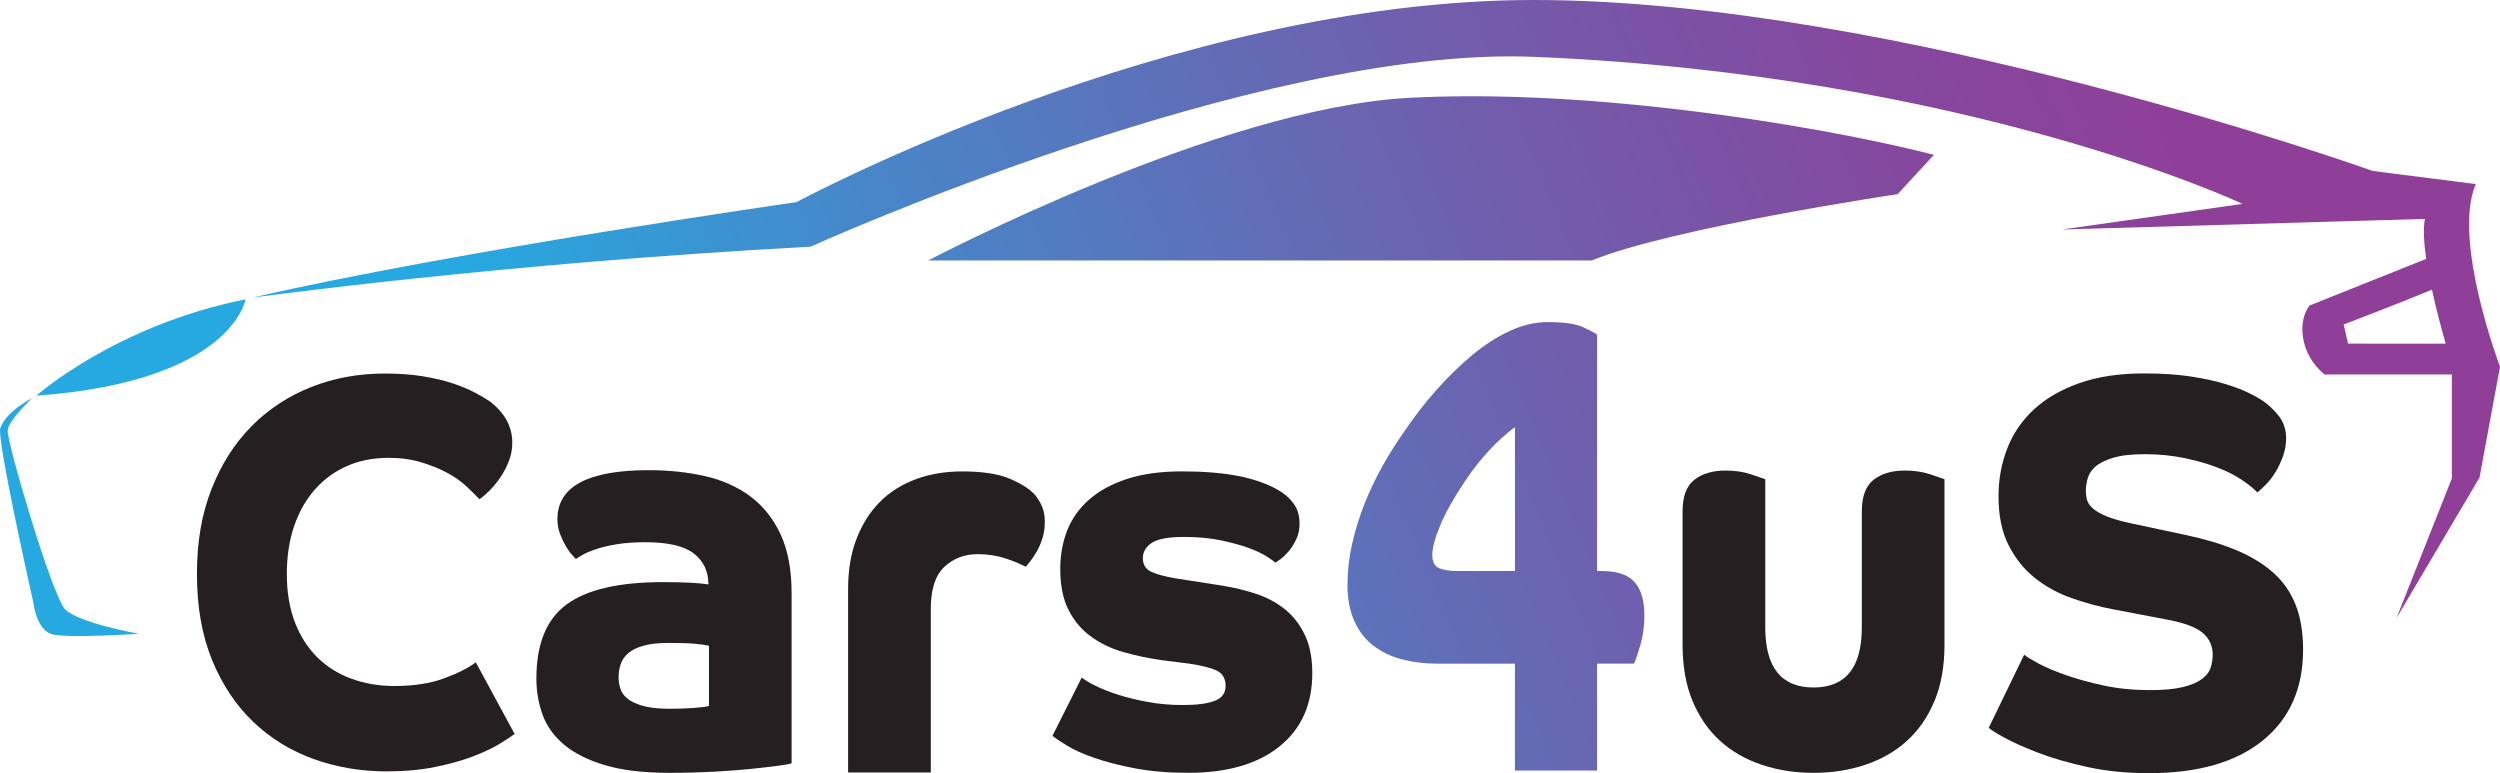 <svg width="194" height="60" viewBox="0 0 194 60" fill="none" xmlns="http://www.w3.org/2000/svg">
<g clip-path="url(#clip0_244_896)">
    <path d="M39.99 56.907C39.698 57.135 39.278 57.413 38.735 57.743C38.19 58.07 37.507 58.392 36.682 58.704C35.858 59.018 34.89 59.288 33.773 59.516C32.657 59.743 31.394 59.859 29.988 59.859C27.995 59.859 26.109 59.536 24.329 58.898C22.55 58.256 20.988 57.292 19.647 56.012C18.306 54.729 17.241 53.131 16.459 51.222C15.676 49.311 15.282 47.088 15.282 44.55C15.282 42.013 15.661 39.868 16.417 37.944C17.174 36.022 18.209 34.395 19.527 33.068C20.842 31.743 22.381 30.732 24.149 30.033C25.916 29.334 27.823 28.985 29.868 28.985C30.958 28.985 31.939 29.059 32.816 29.2C33.693 29.344 34.47 29.527 35.148 29.755C35.826 29.983 36.403 30.227 36.883 30.483C37.36 30.74 37.746 30.968 38.039 31.167C38.649 31.651 39.087 32.159 39.353 32.685C39.62 33.212 39.753 33.762 39.753 34.333C39.753 34.903 39.654 35.388 39.453 35.872C39.254 36.357 39.014 36.791 38.735 37.176C38.456 37.561 38.177 37.891 37.898 38.158C37.619 38.431 37.386 38.622 37.201 38.737C36.935 38.452 36.596 38.116 36.184 37.731C35.772 37.346 35.273 36.998 34.689 36.684C34.105 36.37 33.434 36.1 32.678 35.872C31.921 35.644 31.076 35.529 30.147 35.529C28.976 35.529 27.917 35.736 26.959 36.15C26.002 36.563 25.172 37.163 24.47 37.946C23.766 38.732 23.221 39.68 22.837 40.79C22.451 41.903 22.258 43.157 22.258 44.553C22.258 45.949 22.472 47.234 22.895 48.318C23.32 49.403 23.904 50.306 24.648 51.034C25.391 51.759 26.276 52.309 27.298 52.678C28.321 53.05 29.43 53.233 30.625 53.233C32.111 53.233 33.395 53.035 34.47 52.636C35.545 52.239 36.361 51.825 36.922 51.395L39.912 56.913H39.993L39.99 56.907Z" fill="#261F21"/>
    <path d="M61.432 59.23C61.273 59.29 60.913 59.353 60.354 59.426C59.796 59.5 59.1 59.581 58.262 59.667C57.425 59.754 56.467 59.825 55.392 59.885C54.318 59.942 53.18 59.974 51.985 59.974C49.966 59.974 48.291 59.777 46.964 59.382C45.633 58.989 44.571 58.458 43.776 57.79C42.98 57.122 42.422 56.342 42.101 55.454C41.782 54.566 41.623 53.629 41.623 52.639C41.623 49.963 42.408 48.049 43.974 46.899C45.542 45.75 48.025 45.173 51.427 45.173C52.278 45.173 52.99 45.189 53.559 45.218C54.13 45.249 54.602 45.291 54.972 45.349C54.972 44.33 54.594 43.529 53.835 42.948C53.078 42.364 51.824 42.076 50.071 42.076C49.246 42.076 48.523 42.128 47.897 42.228C47.274 42.33 46.742 42.453 46.303 42.599C45.865 42.743 45.513 42.89 45.247 43.034C44.981 43.181 44.796 43.296 44.689 43.382C44.636 43.325 44.529 43.209 44.37 43.034C44.211 42.861 44.052 42.633 43.893 42.356C43.734 42.081 43.588 41.767 43.455 41.418C43.322 41.068 43.256 40.69 43.256 40.285C43.256 37.752 45.62 36.485 50.35 36.485C51.889 36.485 53.339 36.639 54.693 36.943C56.047 37.25 57.224 37.773 58.22 38.514C59.217 39.255 60 40.24 60.571 41.46C61.142 42.683 61.429 44.212 61.429 46.045V59.227L61.432 59.23ZM55.014 50.109C54.774 50.052 54.422 50 53.958 49.958C53.493 49.913 52.794 49.892 51.865 49.892C51.07 49.892 50.417 49.965 49.914 50.112C49.408 50.259 49.017 50.453 48.737 50.701C48.458 50.95 48.265 51.233 48.161 51.552C48.054 51.872 48.002 52.207 48.002 52.555C48.002 52.817 48.041 53.095 48.122 53.385C48.203 53.679 48.375 53.938 48.641 54.171C48.907 54.404 49.304 54.6 49.836 54.76C50.365 54.92 51.072 55.001 51.949 55.001C52.64 55.001 53.277 54.977 53.861 54.936C54.446 54.891 54.832 54.841 55.017 54.781V50.112L55.014 50.109Z" fill="#261F21"/>
    <path d="M65.814 45.676C65.814 44.22 66.034 42.927 66.472 41.798C66.91 40.669 67.515 39.716 68.285 38.944C69.055 38.171 69.986 37.585 71.074 37.184C72.162 36.781 73.359 36.582 74.661 36.582C76.255 36.582 77.496 36.776 78.389 37.161C79.278 37.548 79.923 37.962 80.322 38.41C80.562 38.708 80.747 39.02 80.88 39.347C81.013 39.674 81.078 40.059 81.078 40.507C81.078 40.955 81.018 41.369 80.898 41.756C80.778 42.141 80.632 42.484 80.46 42.78C80.288 43.079 80.121 43.33 79.962 43.537C79.803 43.744 79.683 43.893 79.602 43.982C79.15 43.744 78.605 43.521 77.969 43.314C77.33 43.107 76.628 43.003 75.856 43.003C74.846 43.003 73.988 43.33 73.286 43.985C72.582 44.639 72.229 45.723 72.229 47.24V59.945H65.812V45.676H65.814Z" fill="#261F21"/>
    <path d="M83.948 52.581C84.159 52.757 84.512 52.966 85.005 53.213C85.495 53.459 86.082 53.692 86.758 53.907C87.433 54.124 88.206 54.312 89.069 54.472C89.933 54.632 90.843 54.71 91.798 54.71C92.888 54.71 93.713 54.6 94.269 54.383C94.827 54.166 95.106 53.781 95.106 53.231C95.106 52.652 94.874 52.254 94.409 52.034C93.945 51.817 93.22 51.636 92.236 51.492L90.165 51.233C89.129 51.086 88.133 50.877 87.175 50.602C86.218 50.327 85.375 49.921 84.645 49.384C83.914 48.85 83.335 48.161 82.912 47.318C82.487 46.477 82.276 45.42 82.276 44.144C82.276 43.073 82.456 42.081 82.813 41.167C83.173 40.253 83.737 39.457 84.506 38.776C85.276 38.095 86.26 37.559 87.454 37.166C88.652 36.776 90.071 36.579 91.72 36.579C93.368 36.579 94.835 36.694 96.043 36.928C97.25 37.161 98.294 37.522 99.17 38.014C99.674 38.302 100.081 38.661 100.386 39.08C100.691 39.499 100.845 40.015 100.845 40.622C100.845 41.086 100.759 41.5 100.584 41.861C100.412 42.225 100.211 42.534 99.987 42.796C99.76 43.058 99.549 43.259 99.348 43.406C99.15 43.55 99.022 43.636 98.969 43.668C98.889 43.579 98.669 43.422 98.312 43.189C97.952 42.958 97.475 42.733 96.877 42.516C96.28 42.298 95.562 42.102 94.725 41.929C93.888 41.754 92.938 41.667 91.874 41.667C90.679 41.667 89.847 41.819 89.382 42.125C88.918 42.429 88.686 42.827 88.686 43.319C88.686 43.812 88.9 44.16 89.322 44.362C89.748 44.566 90.384 44.739 91.234 44.883L94.861 45.448C95.763 45.595 96.635 45.805 97.469 46.08C98.307 46.355 99.05 46.755 99.703 47.274C100.352 47.795 100.871 48.462 101.257 49.274C101.641 50.086 101.834 51.071 101.834 52.231C101.834 54.666 100.984 56.564 99.283 57.926C97.582 59.29 95.231 59.971 92.228 59.971C90.66 59.971 89.273 59.853 88.065 59.623C86.854 59.39 85.813 59.123 84.937 58.816C84.06 58.513 83.351 58.196 82.805 57.861C82.26 57.528 81.882 57.274 81.671 57.099L83.943 52.576L83.948 52.581Z" fill="#261F21"/>
    <path d="M136.985 48.69C136.985 51.796 138.234 53.349 140.731 53.349C143.228 53.349 144.477 51.796 144.477 48.69V39.693C144.477 38.528 144.782 37.708 145.393 37.229C146.003 36.752 146.815 36.514 147.824 36.514C148.542 36.514 149.194 36.611 149.776 36.804C150.36 36.998 150.733 37.127 150.892 37.187V50.034C150.892 51.704 150.634 53.16 150.115 54.399C149.596 55.637 148.886 56.666 147.983 57.486C147.081 58.308 146.003 58.926 144.754 59.345C143.504 59.764 142.163 59.974 140.728 59.974C139.294 59.974 137.953 59.764 136.703 59.345C135.453 58.926 134.379 58.308 133.473 57.486C132.571 56.664 131.861 55.637 131.342 54.399C130.825 53.16 130.567 51.704 130.567 50.034V39.693C130.567 38.528 130.872 37.708 131.483 37.229C132.093 36.752 132.905 36.514 133.914 36.514C134.632 36.514 135.284 36.611 135.868 36.804C136.453 36.998 136.826 37.127 136.985 37.187V48.69Z" fill="#261F21"/>
    <path d="M157.078 50.806C157.237 50.95 157.594 51.17 158.153 51.471C158.711 51.772 159.415 52.074 160.266 52.372C161.116 52.673 162.1 52.946 163.214 53.189C164.33 53.433 165.541 53.553 166.84 53.553C167.904 53.553 168.755 53.474 169.391 53.317C170.03 53.16 170.521 52.951 170.868 52.694C171.212 52.438 171.439 52.144 171.546 51.814C171.65 51.487 171.705 51.149 171.705 50.806C171.705 50.12 171.447 49.554 170.928 49.109C170.409 48.667 169.446 48.313 168.037 48.057L163.973 47.282C162.908 47.082 161.847 46.794 160.785 46.423C159.72 46.051 158.774 45.535 157.936 44.875C157.099 44.218 156.415 43.372 155.883 42.34C155.351 41.311 155.085 40.036 155.085 38.517C155.085 37.2 155.309 35.961 155.763 34.799C156.214 33.639 156.906 32.628 157.837 31.769C158.766 30.91 159.942 30.229 161.364 29.729C162.783 29.229 164.453 28.977 166.365 28.977C167.745 28.977 168.956 29.056 169.991 29.213C171.027 29.37 171.917 29.564 172.66 29.792C173.404 30.02 174.009 30.25 174.473 30.478C174.938 30.706 175.277 30.894 175.491 31.036C175.942 31.321 176.372 31.716 176.785 32.217C177.197 32.719 177.403 33.314 177.403 34C177.403 34.487 177.322 34.953 177.163 35.396C177.004 35.838 176.811 36.247 176.586 36.621C176.359 36.993 176.114 37.315 175.848 37.587C175.582 37.86 175.355 38.067 175.17 38.211C174.904 37.925 174.504 37.603 173.975 37.244C173.443 36.886 172.806 36.563 172.063 36.278C171.319 35.99 170.469 35.746 169.511 35.547C168.556 35.349 167.534 35.246 166.443 35.246C165.353 35.246 164.583 35.341 163.973 35.527C163.362 35.715 162.903 35.943 162.598 36.213C162.293 36.485 162.092 36.791 162.001 37.137C161.907 37.483 161.862 37.797 161.862 38.082C161.862 38.342 161.894 38.585 161.961 38.813C162.027 39.043 162.186 39.263 162.439 39.481C162.689 39.695 163.049 39.894 163.514 40.083C163.978 40.269 164.609 40.45 165.408 40.62L169.634 41.52C171.121 41.835 172.431 42.23 173.56 42.702C174.687 43.175 175.639 43.754 176.409 44.443C177.179 45.129 177.758 45.962 178.141 46.936C178.527 47.91 178.72 49.07 178.72 50.416C178.72 53.425 177.677 55.774 175.592 57.463C173.505 59.152 170.563 59.997 166.764 59.997C165.037 59.997 163.448 59.84 162.001 59.523C160.553 59.209 159.282 58.845 158.194 58.426C157.106 58.013 156.222 57.617 155.544 57.245C154.866 56.873 154.461 56.617 154.328 56.473L157.078 50.801V50.806Z" fill="#261F21"/>
    <path d="M109.368 7.589C94.496 8.374 72.026 20.213 72.026 20.213H123.518C129.693 17.681 147.261 15.065 147.261 15.065L150.073 12.014C143.074 10.218 127.938 7.468 114.179 7.468C112.551 7.468 110.941 7.508 109.366 7.589H109.368Z" fill="url(#paint0_linear_244_896)"/>
    <path d="M0.6 33.377C0.697 32.562 2.499 30.892 2.499 30.892C2.499 30.892 0.498 31.879 0.023 33.22C-0.277 34.065 2.593 46.781 2.593 46.781C2.593 46.781 2.828 48.897 4.046 49.222C5.265 49.549 10.766 49.18 10.766 49.18C10.766 49.18 6.042 48.339 5.043 47.271C4.025 46.182 0.496 34.228 0.597 33.377H0.6Z" fill="url(#paint1_linear_244_896)"/>
    <path d="M19.055 23.227C8.909 25.264 2.828 30.703 2.828 30.703C18.037 29.598 19.055 23.227 19.055 23.227Z" fill="url(#paint2_linear_244_896)"/>
    <path d="M192.119 14.284L184.128 13.268C184.128 13.268 147.107 0 119.01 0C90.914 0 61.802 15.688 61.802 15.688C61.802 15.688 35.255 19.485 19.597 23.093C19.597 23.093 39.012 20.422 62.903 19.142C62.903 19.142 97.423 3.517 119.055 4.412C152.846 5.813 174.024 15.822 174.024 15.822L160.023 17.809L188.174 16.987C188.026 17.736 188.094 18.851 188.274 20.09L179.229 23.706C179.229 23.706 178.363 24.667 178.77 26.482C179.145 28.16 180.387 29.059 180.387 29.059H190.264V37.127L185.973 47.952L192.411 37.056L194 28.459C194 28.459 190.262 18.595 192.119 14.287V14.284ZM182.208 26.668L181.872 25.18C181.872 25.18 186.794 23.295 188.72 22.476C189.059 24.041 189.474 25.573 189.787 26.67L182.211 26.665L182.208 26.668Z" fill="url(#paint3_linear_244_896)"/>
    <path d="M117.56 51.5H111.541C110.558 51.5 109.642 51.387 108.792 51.165C107.941 50.942 107.203 50.589 106.579 50.109C105.953 49.63 105.463 49.002 105.105 48.216C104.748 47.433 104.565 46.483 104.565 45.365C104.565 44.309 104.685 43.254 104.925 42.199C105.165 41.144 105.484 40.114 105.88 39.109C106.279 38.101 106.739 37.137 107.255 36.21C107.772 35.283 108.325 34.406 108.909 33.573C109.679 32.423 110.516 31.337 111.421 30.313C112.324 29.292 113.255 28.383 114.21 27.582C115.168 26.783 116.143 26.152 117.14 25.689C118.136 25.228 119.125 24.994 120.109 24.994C121.384 24.994 122.308 25.131 122.879 25.403C123.45 25.675 123.8 25.859 123.933 25.956V44.312H124.293C125.488 44.312 126.338 44.6 126.844 45.173C127.351 45.75 127.604 46.614 127.604 47.761C127.604 48.593 127.497 49.366 127.285 50.083C127.071 50.803 126.912 51.275 126.805 51.497H123.933V59.796H117.557V51.497L117.56 51.5ZM117.56 44.312V33.144C116.868 33.657 116.19 34.27 115.528 34.987C114.865 35.707 114.265 36.467 113.735 37.263C112.83 38.603 112.173 39.771 111.763 40.761C111.351 41.754 111.145 42.518 111.145 43.06C111.145 43.602 111.325 43.948 111.682 44.092C112.04 44.236 112.486 44.309 113.018 44.309H117.562L117.56 44.312Z" fill="url(#paint4_linear_244_896)"/>
</g>
<defs>
    <linearGradient id="paint0_linear_244_896" x1="45.471" y1="44.54" x2="164.979" y2="-5.636" gradientUnits="userSpaceOnUse">
        <stop stop-color="#26A9E0"/>
        <stop offset="0.24" stop-color="#4787C9"/>
        <stop offset="0.57" stop-color="#6E60AE"/>
        <stop offset="0.84" stop-color="#86479E"/>
        <stop offset="1" stop-color="#8F3F98"/>
    </linearGradient>
    <linearGradient id="paint1_linear_244_896" x1="38.007" y1="26.762" x2="157.515" y2="-23.414" gradientUnits="userSpaceOnUse">
        <stop stop-color="#26A9E0"/>
        <stop offset="0.24" stop-color="#4787C9"/>
        <stop offset="0.57" stop-color="#6E60AE"/>
        <stop offset="0.84" stop-color="#86479E"/>
        <stop offset="1" stop-color="#8F3F98"/>
    </linearGradient>
    <linearGradient id="paint2_linear_244_896" x1="34.24" y1="17.785" x2="153.748" y2="-32.388" gradientUnits="userSpaceOnUse">
        <stop stop-color="#26A9E0"/>
        <stop offset="0.24" stop-color="#4787C9"/>
        <stop offset="0.57" stop-color="#6E60AE"/>
        <stop offset="0.84" stop-color="#86479E"/>
        <stop offset="1" stop-color="#8F3F98"/>
    </linearGradient>
    <linearGradient id="paint3_linear_244_896" x1="50.9" y1="57.468" x2="170.408" y2="7.294" gradientUnits="userSpaceOnUse">
        <stop stop-color="#26A9E0"/>
        <stop offset="0.24" stop-color="#4787C9"/>
        <stop offset="0.57" stop-color="#6E60AE"/>
        <stop offset="0.84" stop-color="#86479E"/>
        <stop offset="1" stop-color="#8F3F98"/>
    </linearGradient>
    <linearGradient id="paint4_linear_244_896" x1="56.151" y1="69.977" x2="175.659" y2="19.803" gradientUnits="userSpaceOnUse">
        <stop stop-color="#26A9E0"/>
        <stop offset="0.24" stop-color="#4787C9"/>
        <stop offset="0.57" stop-color="#6E60AE"/>
        <stop offset="0.84" stop-color="#86479E"/>
        <stop offset="1" stop-color="#8F3F98"/>
    </linearGradient>
    <clipPath id="clip0_244_896">
        <rect width="194" height="60" fill="white"/>
    </clipPath>
</defs>
</svg>
